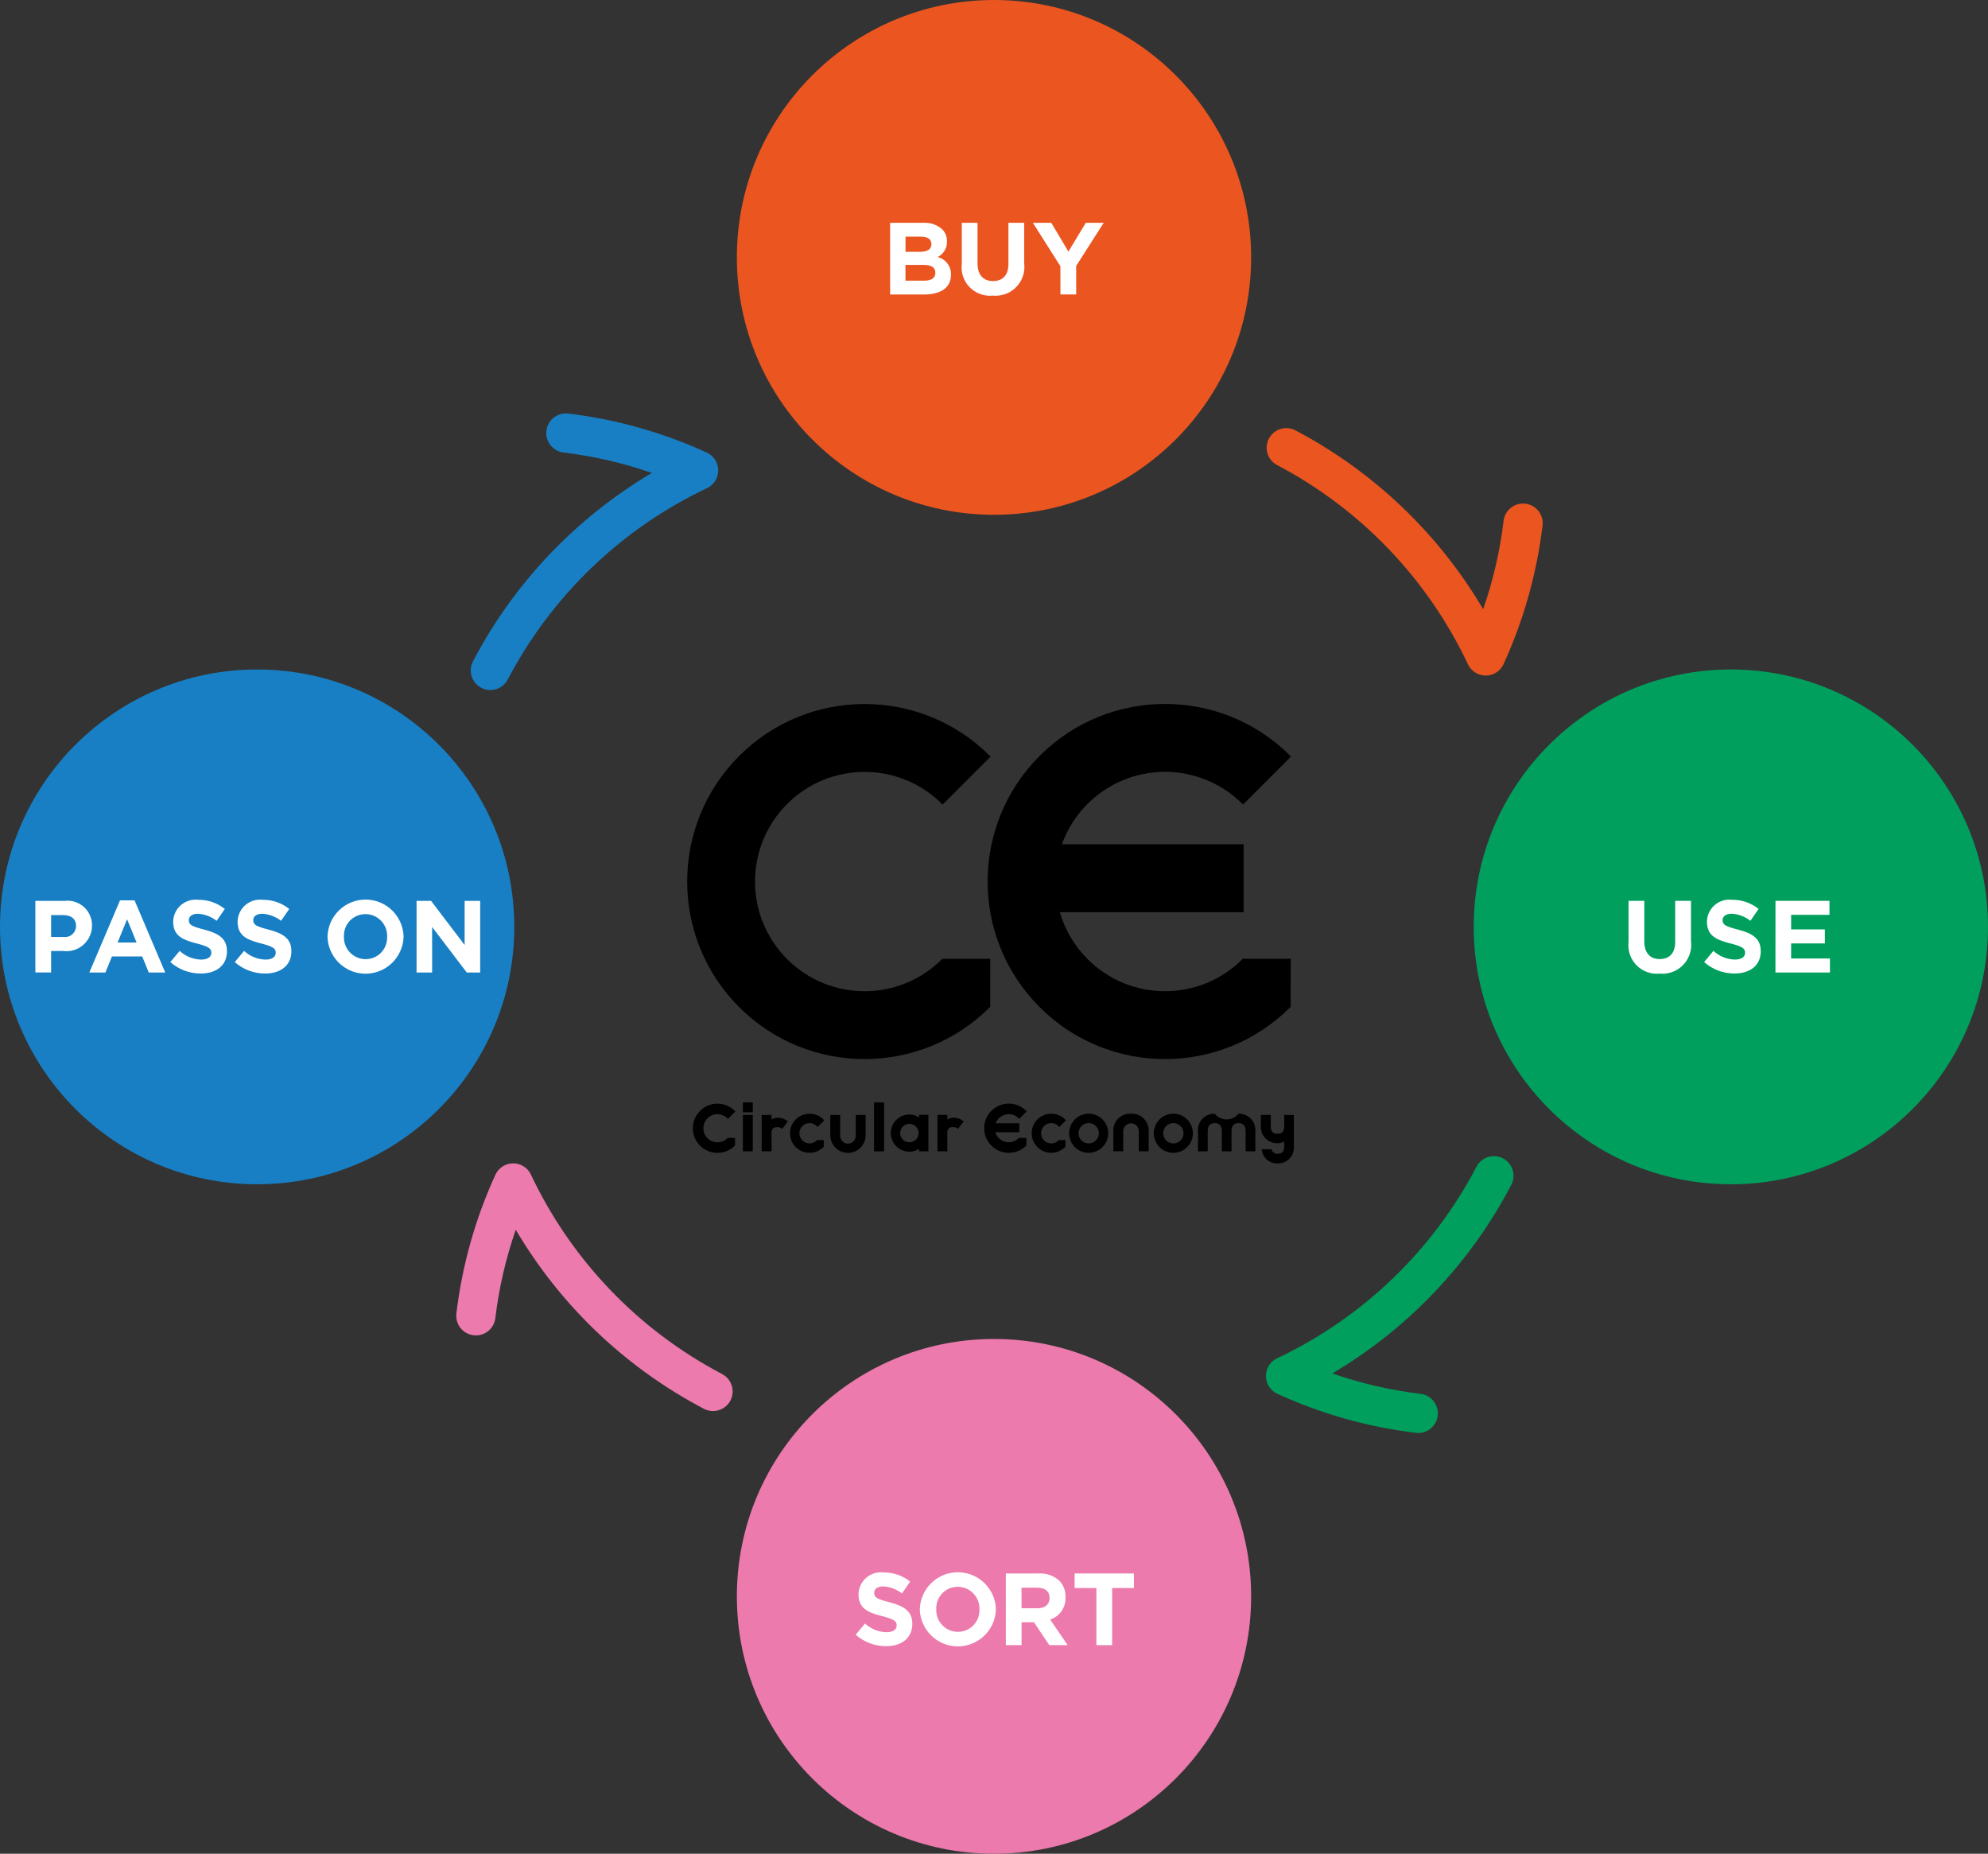 <?xml version="1.0" encoding="UTF-8"?>
<svg id="_レイヤー_1" data-name="レイヤー_1" xmlns="http://www.w3.org/2000/svg" width="886" height="826" viewBox="0 0 886 826">
  <rect x="0" y="0" width="886" height="826" fill="#333333" stroke="none"/>
  <path id="_パス_466" data-name="パス_466" d="M419.84,427.36c-19.07,19.08-49.99,19.08-69.05,0s-19.07-50.02,0-69.11c19.07-19.08,49.98-19.08,69.05,0l.26.26,21.37-21.39-.26-.26c-30.87-30.89-80.92-30.89-111.8,0-30.87,30.9-30.87,80.99,0,111.88,30.87,30.89,80.92,30.89,111.79,0l.11-.11.02-21.41-21.39.02-.11.11Z"/>
  <path id="_パス_467" data-name="パス_467" d="M553.74,427.36c-19.08,19.08-50.01,19.07-69.07-.03-5.8-5.81-10.05-13-12.35-20.89h81.93v-30.26h-80.98c9.17-25.39,37.17-38.53,62.54-29.35,6.74,2.44,12.86,6.33,17.93,11.4l.26.26,21.37-21.39-.26-.26c-30.87-30.9-80.93-30.9-111.8,0-30.87,30.9-30.87,80.99,0,111.89,30.87,30.9,80.93,30.9,111.8,0h0s.11-.11.11-.11l.02-21.41-21.39.02-.1.12Z"/>
  <path id="_パス_468" data-name="パス_468" d="M319.74,496.46c1.66,0,3.26.66,4.43,1.84l.26.25,3.32-3.32-.26-.25c-4.28-4.28-11.22-4.29-15.5,0-4.28,4.28-4.28,11.23,0,15.51,4.28,4.28,11.22,4.29,15.5,0h0s.1-.11.1-.11v-3.32h-3.32l-.1.1c-2.45,2.45-6.41,2.44-8.86,0-2.44-2.45-2.44-6.42,0-8.87,1.17-1.17,2.76-1.83,4.42-1.83"/>
  <path id="_パス_469" data-name="パス_469" d="M409.61,497.92c-1.27-.88-2.78-1.34-4.32-1.32-4.58,0-8.28,3.71-8.28,8.29s3.71,8.29,8.28,8.29c1.54.02,3.05-.44,4.32-1.32v1.14h4.15v-16.24h-4.15v1.14ZM405.3,509c-2.27,0-4.12-1.84-4.12-4.12s1.84-4.12,4.12-4.12,4.12,1.84,4.12,4.12h0c0,2.28-1.84,4.12-4.12,4.12"/>
  <rect id="_長方形_211" data-name="長方形_211" x="389.54" y="491.21" width="4.47" height="21.8"/>
  <rect id="_長方形_212" data-name="長方形_212" x="331.09" y="496.79" width="4.4" height="16.22"/>
  <rect id="_長方形_213" data-name="長方形_213" x="331.09" y="491.21" width="4.4" height="4.4"/>
  <path id="_パス_470" data-name="パス_470" d="M360.8,500.42c1.2,0,2.36.47,3.2,1.33l.4.4,2.96-2.96-.4-.4c-3.4-3.4-8.92-3.4-12.32,0-3.4,3.4-3.4,8.92,0,12.33,3.4,3.4,8.91,3.4,12.32,0l.16-.16v-2.96h-2.96l-.16.16c-1.77,1.77-4.63,1.77-6.4,0-1.77-1.77-1.77-4.64,0-6.41.85-.85,2-1.33,3.21-1.33"/>
  <path id="_パス_471" data-name="パス_471" d="M346.24,498.07c-.85.05-1.67.31-2.39.76v-2.04h-4.4v16.22h4.4v-8.21c-.17-1.26.72-2.41,1.97-2.57.15-.02.31-.02.46-.01.43-.01.86.05,1.27.18.12.04.24.09.35.16.09.05.18.1.36.22l.34.23,2.5-3.3-.3-.27c-1.3-.99-2.92-1.48-4.55-1.38"/>
  <path id="_パス_472" data-name="パス_472" d="M424.6,498.06h0c-.85.05-1.67.31-2.39.76v-2.04h-4.41v16.23h4.4v-8.21c-.17-1.26.72-2.41,1.97-2.58.15-.02.31-.03.47-.01.43-.01.86.05,1.27.18.12.04.24.09.34.15.09.05.18.11.36.23l.34.23,2.5-3.3-.3-.27c-1.3-.99-2.92-1.48-4.55-1.38"/>
  <path id="_パス_473" data-name="パス_473" d="M381.39,506c.06,1.92-1.45,3.52-3.37,3.58s-3.52-1.45-3.57-3.37c0-.07,0-.14,0-.2v-9.22h-4.4v9.01c0,4.35,3.51,7.88,7.86,7.89,4.35,0,7.87-3.52,7.88-7.87v-9.03h-4.4v9.22Z"/>
  <path id="_パス_474" data-name="パス_474" d="M449.59,496.44c1.66,0,3.26.66,4.43,1.84l.25.25,3.32-3.32-.26-.25c-4.28-4.28-11.22-4.29-15.5,0-4.28,4.28-4.28,11.23,0,15.51,4.28,4.28,11.22,4.29,15.5,0h0s.1-.11.1-.11v-3.33h-3.32l-.1.1c-2.45,2.45-6.41,2.45-8.86,0-.73-.73-1.27-1.63-1.57-2.63h10.69v-4h-10.55c.92-2.44,3.26-4.06,5.86-4.06"/>
  <path id="_パス_475" data-name="パス_475" d="M485.2,496.23c-4.81,0-8.71,3.9-8.71,8.72s3.9,8.72,8.71,8.72,8.71-3.9,8.71-8.72c0-4.81-3.9-8.71-8.71-8.72M489.73,504.95c0,2.5-2.02,4.53-4.53,4.54-2.5,0-4.53-2.03-4.53-4.53s2.02-4.53,4.53-4.54h0c2.5,0,4.53,2.03,4.53,4.53"/>
  <path id="_パス_476" data-name="パス_476" d="M522.93,496.23c-4.81,0-8.71,3.9-8.71,8.72s3.9,8.72,8.71,8.72c4.81,0,8.71-3.9,8.71-8.72h0c0-4.81-3.9-8.71-8.71-8.72M527.46,504.95c0,2.5-2.02,4.53-4.53,4.54-2.5,0-4.53-2.03-4.53-4.53s2.02-4.53,4.53-4.54h0c2.5,0,4.53,2.03,4.53,4.53"/>
  <path id="_パス_477" data-name="パス_477" d="M468.51,500.42c1.2,0,2.35.47,3.2,1.33l.4.4,2.96-2.96-.4-.4c-3.4-3.4-8.92-3.4-12.32,0-3.4,3.4-3.4,8.92,0,12.33,3.4,3.4,8.91,3.4,12.32,0l.16-.16v-2.96h-2.96l-.16.16c-1.77,1.77-4.63,1.77-6.4,0-1.77-1.77-1.77-4.64,0-6.41.85-.85,2.01-1.33,3.21-1.33"/>
  <path id="_パス_478" data-name="パス_478" d="M551.98,496.24c-2.34,2.93-6.61,3.41-9.54,1.07-.39-.31-.75-.67-1.06-1.07-4.03-.1-7.39,3.09-7.49,7.13,0,.28,0,.56.03.83v8.8h4.33v-9.17c0-2.8,1.71-3.39,3.14-3.39s3.14.6,3.14,3.39v9.17h4.33v-9.17c0-2.8,1.71-3.39,3.14-3.39s3.14.6,3.14,3.39v9.17h4.33v-8.8c.36-4.02-2.61-7.57-6.63-7.93-.28-.02-.56-.03-.83-.03"/>
  <path id="_パス_479" data-name="パス_479" d="M504.05,496.24c-4.11-.24-7.63,2.9-7.87,7.01-.02.29-.02.58,0,.86v8.88h4.4v-9.09c.06-1.92,1.66-3.43,3.57-3.37,1.84.05,3.31,1.53,3.37,3.37v9.09h4.4v-8.87c.24-4.11-2.9-7.64-7.01-7.88-.29-.02-.58-.02-.86,0"/>
  <path id="_パス_480" data-name="パス_480" d="M576.22,496.79h-3.89v5.19c0,2.17-.98,3.23-2.99,3.23s-2.99-1.06-2.99-3.23v-5.2h-4.42v4.73c-.35,3.99,2.59,7.51,6.58,7.86.27.02.55.03.83.03.91.03,1.81-.18,2.62-.6.13-.08.25-.17.37-.27v2.54c0,2.03-.94,3.02-2.88,3.02-1.17.14-2.28-.57-2.65-1.7l-.1-.3h-4.45l.11.52c.55,3.45,3.6,5.94,7.09,5.77,3.86.12,7.09-2.92,7.2-6.79,0-.26,0-.53-.02-.79v-14.04l-.4.02Z"/>
  <path id="_パス_481" data-name="パス_481" d="M317.77,628.74c-1.41,0-2.79-.34-4.03-.99-34.83-18.27-63.88-45.91-83.88-79.8-4.45,12.79-7.5,26.01-9.11,39.46-.62,4.79-5,8.17-9.79,7.55s-8.17-5.01-7.55-9.8c2.56-21.29,8.4-42.06,17.31-61.56,1.94-4.42,7.1-6.43,11.52-4.49,1.93.85,3.49,2.37,4.39,4.28,17.99,38.09,47.89,69.28,85.18,88.84,4.28,2.23,5.95,7.51,3.72,11.8-1.51,2.9-4.5,4.71-7.77,4.71" fill="#ec7aac"/>
  <path id="_パス_482" data-name="パス_482" d="M218.53,307.47c-4.83,0-8.74-3.93-8.73-8.76,0-1.4.34-2.79.99-4.03,18.26-34.86,45.87-63.93,79.73-83.94-12.78-4.45-26-7.51-39.43-9.11-4.79-.62-8.17-5.01-7.55-9.8.62-4.79,5-8.17,9.79-7.55h0c21.28,2.56,42.03,8.4,61.52,17.32,4.42,1.94,6.43,7.1,4.49,11.53-.85,1.94-2.37,3.5-4.28,4.4-38.06,18-69.23,47.93-88.77,85.25-1.51,2.89-4.5,4.71-7.76,4.7" fill="#187fc4"/>
  <path id="_パス_483" data-name="パス_483" d="M662.14,301.02c-3.39,0-6.47-1.96-7.91-5.02-17.99-38.09-47.89-69.28-85.18-88.84-4.23-2.33-5.77-7.65-3.45-11.88,2.25-4.1,7.33-5.7,11.53-3.63,34.83,18.27,63.88,45.91,83.88,79.8,4.45-12.79,7.5-26.02,9.11-39.46.62-4.79,5-8.17,9.79-7.55,4.79.62,8.17,5.01,7.55,9.8h0c-2.56,21.29-8.4,42.06-17.31,61.56-1.38,3.14-4.46,5.19-7.89,5.23h-.11Z" fill="#ea5520"/>
  <path id="_パス_484" data-name="パス_484" d="M632.07,638.5c-.38,0-.76-.03-1.13-.07-21.28-2.56-42.03-8.41-61.51-17.32-4.42-1.94-6.43-7.1-4.49-11.52.85-1.94,2.37-3.5,4.29-4.4,38.06-18,69.23-47.93,88.77-85.25,2.19-4.31,7.45-6.03,11.75-3.84,4.3,2.19,6.02,7.45,3.84,11.76-.03.06-.06.11-.09.17-18.26,34.86-45.87,63.93-79.73,83.94,12.78,4.45,26,7.5,39.43,9.11,4.79.63,8.16,5.03,7.53,9.82-.57,4.34-4.26,7.59-8.64,7.61" fill="#009f5d"/>
  <g>
    <path id="_パス_485" data-name="パス_485" d="M557.6,114.69c0,63.34-51.31,114.69-114.6,114.69s-114.6-51.35-114.6-114.69S379.71,0,443,0h0c63.29,0,114.6,51.35,114.6,114.69" fill="#ea5520"/>
    <g id="_グループ_4279" data-name="グループ_4279">
      <path id="_パス_486" data-name="パス_486" d="M396.71,99.29h14.81c3.04-.2,6.04.82,8.34,2.83,1.45,1.43,2.24,3.39,2.19,5.43v.09c.08,2.92-1.56,5.62-4.19,6.89,3.6.86,6.09,4.14,5.97,7.84v.09c0,5.84-4.74,8.76-11.94,8.76h-15.18v-31.93ZM415.08,108.73c0-2.1-1.64-3.28-4.58-3.28h-6.93v6.75h6.47c3.1,0,5.06-1.02,5.06-3.38l-.03-.09ZM411.66,118.03h-8.12v7.03h8.35c3.1,0,4.97-1.09,4.97-3.47v-.09c0-2.14-1.6-3.47-5.2-3.47" fill="#fff"/>
      <path id="_パス_487" data-name="パス_487" d="M428.65,117.54v-18.25h7.02v18.06c0,5.2,2.6,7.89,6.88,7.89s6.88-2.6,6.88-7.66v-18.29h7.02v18.02c.9,7.04-4.08,13.48-11.12,14.37-.95.12-1.92.14-2.88.04-6.96.69-13.16-4.4-13.85-11.36-.09-.94-.08-1.89.04-2.82" fill="#fff"/>
      <path id="_パス_488" data-name="パス_488" d="M472.59,118.63l-12.26-19.35h8.2l7.63,12.82,7.75-12.82h7.98l-12.26,19.2v12.73h-7.02l-.02-12.58Z" fill="#fff"/>
    </g>
  </g>
  <g>
    <path id="_パス_493" data-name="パス_493" d="M229.2,413c0,63.34-51.31,114.69-114.6,114.69S0,476.34,0,413c0-63.34,51.31-114.69,114.6-114.69h0c63.29,0,114.6,51.35,114.6,114.69" fill="#187fc4"/>
    <g>
      <path id="_パス_494" data-name="パス_494" d="M15.76,401.41h13.04c5.99-.71,11.43,3.57,12.14,9.57.06.49.08.98.07,1.47v.09c-.06,6.3-5.22,11.36-11.51,11.3-.46,0-.93-.04-1.39-.1h-5.33v9.58h-7.02v-31.91ZM28.34,417.51c2.71.34,5.18-1.57,5.52-4.28.02-.18.04-.37.04-.55v-.09c0-3.15-2.19-4.84-5.7-4.84h-5.42v9.76h5.56Z" fill="#fff"/>
      <path id="_パス_495" data-name="パス_495" d="M53.5,401.18h6.47l13.67,32.16h-7.34l-2.92-7.16h-13.49l-2.92,7.16h-7.16l13.68-32.16ZM60.88,419.97l-4.24-10.35-4.24,10.35h8.48Z" fill="#fff"/>
      <path id="_パス_496" data-name="パス_496" d="M75.92,428.68l4.15-4.98c2.6,2.4,5.99,3.78,9.53,3.88,2.87,0,4.58-1.14,4.58-3.01v-.09c0-1.78-1.09-2.69-6.42-4.07-6.43-1.64-10.58-3.42-10.58-9.76v-.09c.16-5.51,4.76-9.85,10.26-9.69.3,0,.6.03.9.07,4.3-.07,8.5,1.38,11.85,4.07l-3.64,5.29c-2.39-1.86-5.28-2.96-8.3-3.15-2.69,0-4.1,1.23-4.1,2.78v.09c0,2.1,1.37,2.78,6.88,4.2,6.47,1.69,10.12,4.01,10.12,9.58v.09c0,6.34-4.83,9.89-11.7,9.89-4.98.02-9.8-1.79-13.54-5.09" fill="#fff"/>
      <path id="_パス_497" data-name="パス_497" d="M104.63,428.68l4.15-4.98c2.6,2.4,5.99,3.78,9.53,3.88,2.87,0,4.58-1.14,4.58-3.01v-.09c0-1.78-1.09-2.69-6.42-4.07-6.43-1.64-10.58-3.42-10.58-9.76v-.09c.16-5.51,4.76-9.85,10.26-9.69.3,0,.6.03.9.07,4.3-.07,8.5,1.38,11.85,4.07l-3.64,5.29c-2.39-1.86-5.28-2.96-8.3-3.15-2.69,0-4.1,1.23-4.1,2.78v.09c0,2.1,1.37,2.78,6.88,4.2,6.47,1.69,10.12,4.01,10.12,9.58v.09c0,6.34-4.83,9.89-11.7,9.89-4.98.02-9.8-1.79-13.54-5.09" fill="#fff"/>
      <path id="_パス_498" data-name="パス_498" d="M145.96,417.46v-.11c.25-9.37,8.05-16.77,17.42-16.51,8.97.24,16.2,7.44,16.49,16.42v.09c-.25,9.37-8.05,16.77-17.42,16.51-8.97-.24-16.2-7.44-16.49-16.42M172.53,417.44v-.09c.2-5.34-3.96-9.83-9.3-10.03-.12,0-.25,0-.37,0-5.27-.02-9.56,4.24-9.58,9.51,0,.14,0,.29,0,.43v.09c-.19,5.35,4,9.85,9.35,10.03.11,0,.21,0,.32,0,5.27.02,9.56-4.24,9.58-9.51,0-.15,0-.29,0-.44" fill="#fff"/>
      <path id="_パス_499" data-name="パス_499" d="M185.65,401.41h6.47l14.95,19.66v-19.66h6.93v31.93h-5.97l-15.45-20.3v20.3h-6.93v-31.93Z" fill="#fff"/>
    </g>
  </g>
  <g>
    <path id="_パス_492" data-name="パス_492" d="M886,413c0,63.34-51.31,114.69-114.6,114.69s-114.6-51.35-114.6-114.69,51.31-114.69,114.6-114.69h0c63.29,0,114.6,51.35,114.6,114.69" fill="#009f5d"/>
    <g>
      <path id="_パス_503" data-name="パス_503" d="M725.81,419.64v-18.25h7.02v18.06c0,5.2,2.6,7.89,6.88,7.89s6.88-2.6,6.88-7.66v-18.29h7.04v18.02c.9,7.04-4.08,13.48-11.12,14.37-.95.12-1.92.14-2.88.04-6.96.69-13.16-4.4-13.85-11.36-.09-.94-.08-1.89.04-2.82" fill="#fff"/>
      <path id="_パス_504" data-name="パス_504" d="M759.48,428.67l4.15-4.98c2.6,2.4,5.99,3.78,9.53,3.88,2.87,0,4.58-1.14,4.58-3.01v-.09c0-1.78-1.09-2.69-6.42-4.07-6.43-1.64-10.58-3.42-10.58-9.76v-.09c.16-5.51,4.75-9.85,10.26-9.69.3,0,.61.03.91.07,4.3-.06,8.5,1.38,11.85,4.07l-3.64,5.29c-2.39-1.86-5.28-2.96-8.3-3.15-2.69,0-4.1,1.23-4.1,2.78v.09c0,2.1,1.37,2.78,6.88,4.2,6.47,1.69,10.12,4.01,10.12,9.58v.09c0,6.34-4.83,9.89-11.7,9.89-4.98.02-9.8-1.79-13.54-5.09" fill="#fff"/>
      <path id="_パス_505" data-name="パス_505" d="M791.29,401.39h24.06v6.25h-17.09v6.48h15.04v6.25h-15.04v6.71h17.3v6.25h-24.29l.02-31.93Z" fill="#fff"/>
    </g>
  </g>
  <g>
    <path id="_パス_491" data-name="パス_491" d="M557.6,711.31c0,63.34-51.31,114.69-114.6,114.69s-114.6-51.35-114.6-114.69,51.31-114.69,114.6-114.69h0c63.29,0,114.6,51.35,114.6,114.69" fill="#ec7aac"/>
    <g>
      <path id="_パス_509" data-name="パス_509" d="M381.36,728.39l4.15-4.98c2.6,2.4,5.99,3.78,9.53,3.88,2.88,0,4.58-1.14,4.58-3.01v-.09c0-1.78-1.09-2.69-6.42-4.07-6.43-1.64-10.58-3.42-10.58-9.76v-.09c.16-5.51,4.76-9.85,10.26-9.69.3,0,.6.03.9.07,4.3-.06,8.5,1.38,11.85,4.07l-3.64,5.29c-2.39-1.86-5.28-2.96-8.3-3.15-2.69,0-4.1,1.23-4.1,2.79v.09c0,2.1,1.37,2.79,6.88,4.2,6.47,1.69,10.12,4.01,10.12,9.58v.09c0,6.34-4.83,9.89-11.7,9.89-4.98.02-9.8-1.79-13.54-5.09" fill="#fff"/>
      <path id="_パス_510" data-name="パス_510" d="M409.93,717.17v-.09c.25-9.37,8.05-16.77,17.42-16.51,8.97.24,16.2,7.44,16.5,16.42v.09c-.25,9.37-8.05,16.77-17.42,16.51-8.97-.24-16.2-7.44-16.5-16.42M436.51,717.17v-.09c.2-5.34-3.96-9.83-9.3-10.03-.12,0-.25,0-.37,0-5.27-.02-9.56,4.24-9.58,9.51,0,.14,0,.29,0,.43v.09c-.19,5.35,4,9.85,9.35,10.03.11,0,.21,0,.32,0,5.27.02,9.56-4.24,9.58-9.51,0-.15,0-.29,0-.44" fill="#fff"/>
      <path id="_パス_511" data-name="パス_511" d="M448.26,701.11h14.58c3.41-.21,6.76.95,9.3,3.24,1.86,1.96,2.84,4.6,2.73,7.3v.09c.21,4.46-2.59,8.52-6.83,9.9l7.79,11.4h-8.2l-6.82-10.21h-5.52v10.22h-7.02v-31.94ZM462.39,716.62c3.42,0,5.38-1.82,5.38-4.52v-.09c0-3.01-2.09-4.58-5.52-4.58h-6.98v9.17l7.11.03Z" fill="#fff"/>
      <path id="_パス_512" data-name="パス_512" d="M488.64,707.59h-9.71v-6.48h26.43v6.48h-9.71v25.46h-7.02v-25.46Z" fill="#fff"/>
    </g>
  </g>
</svg>